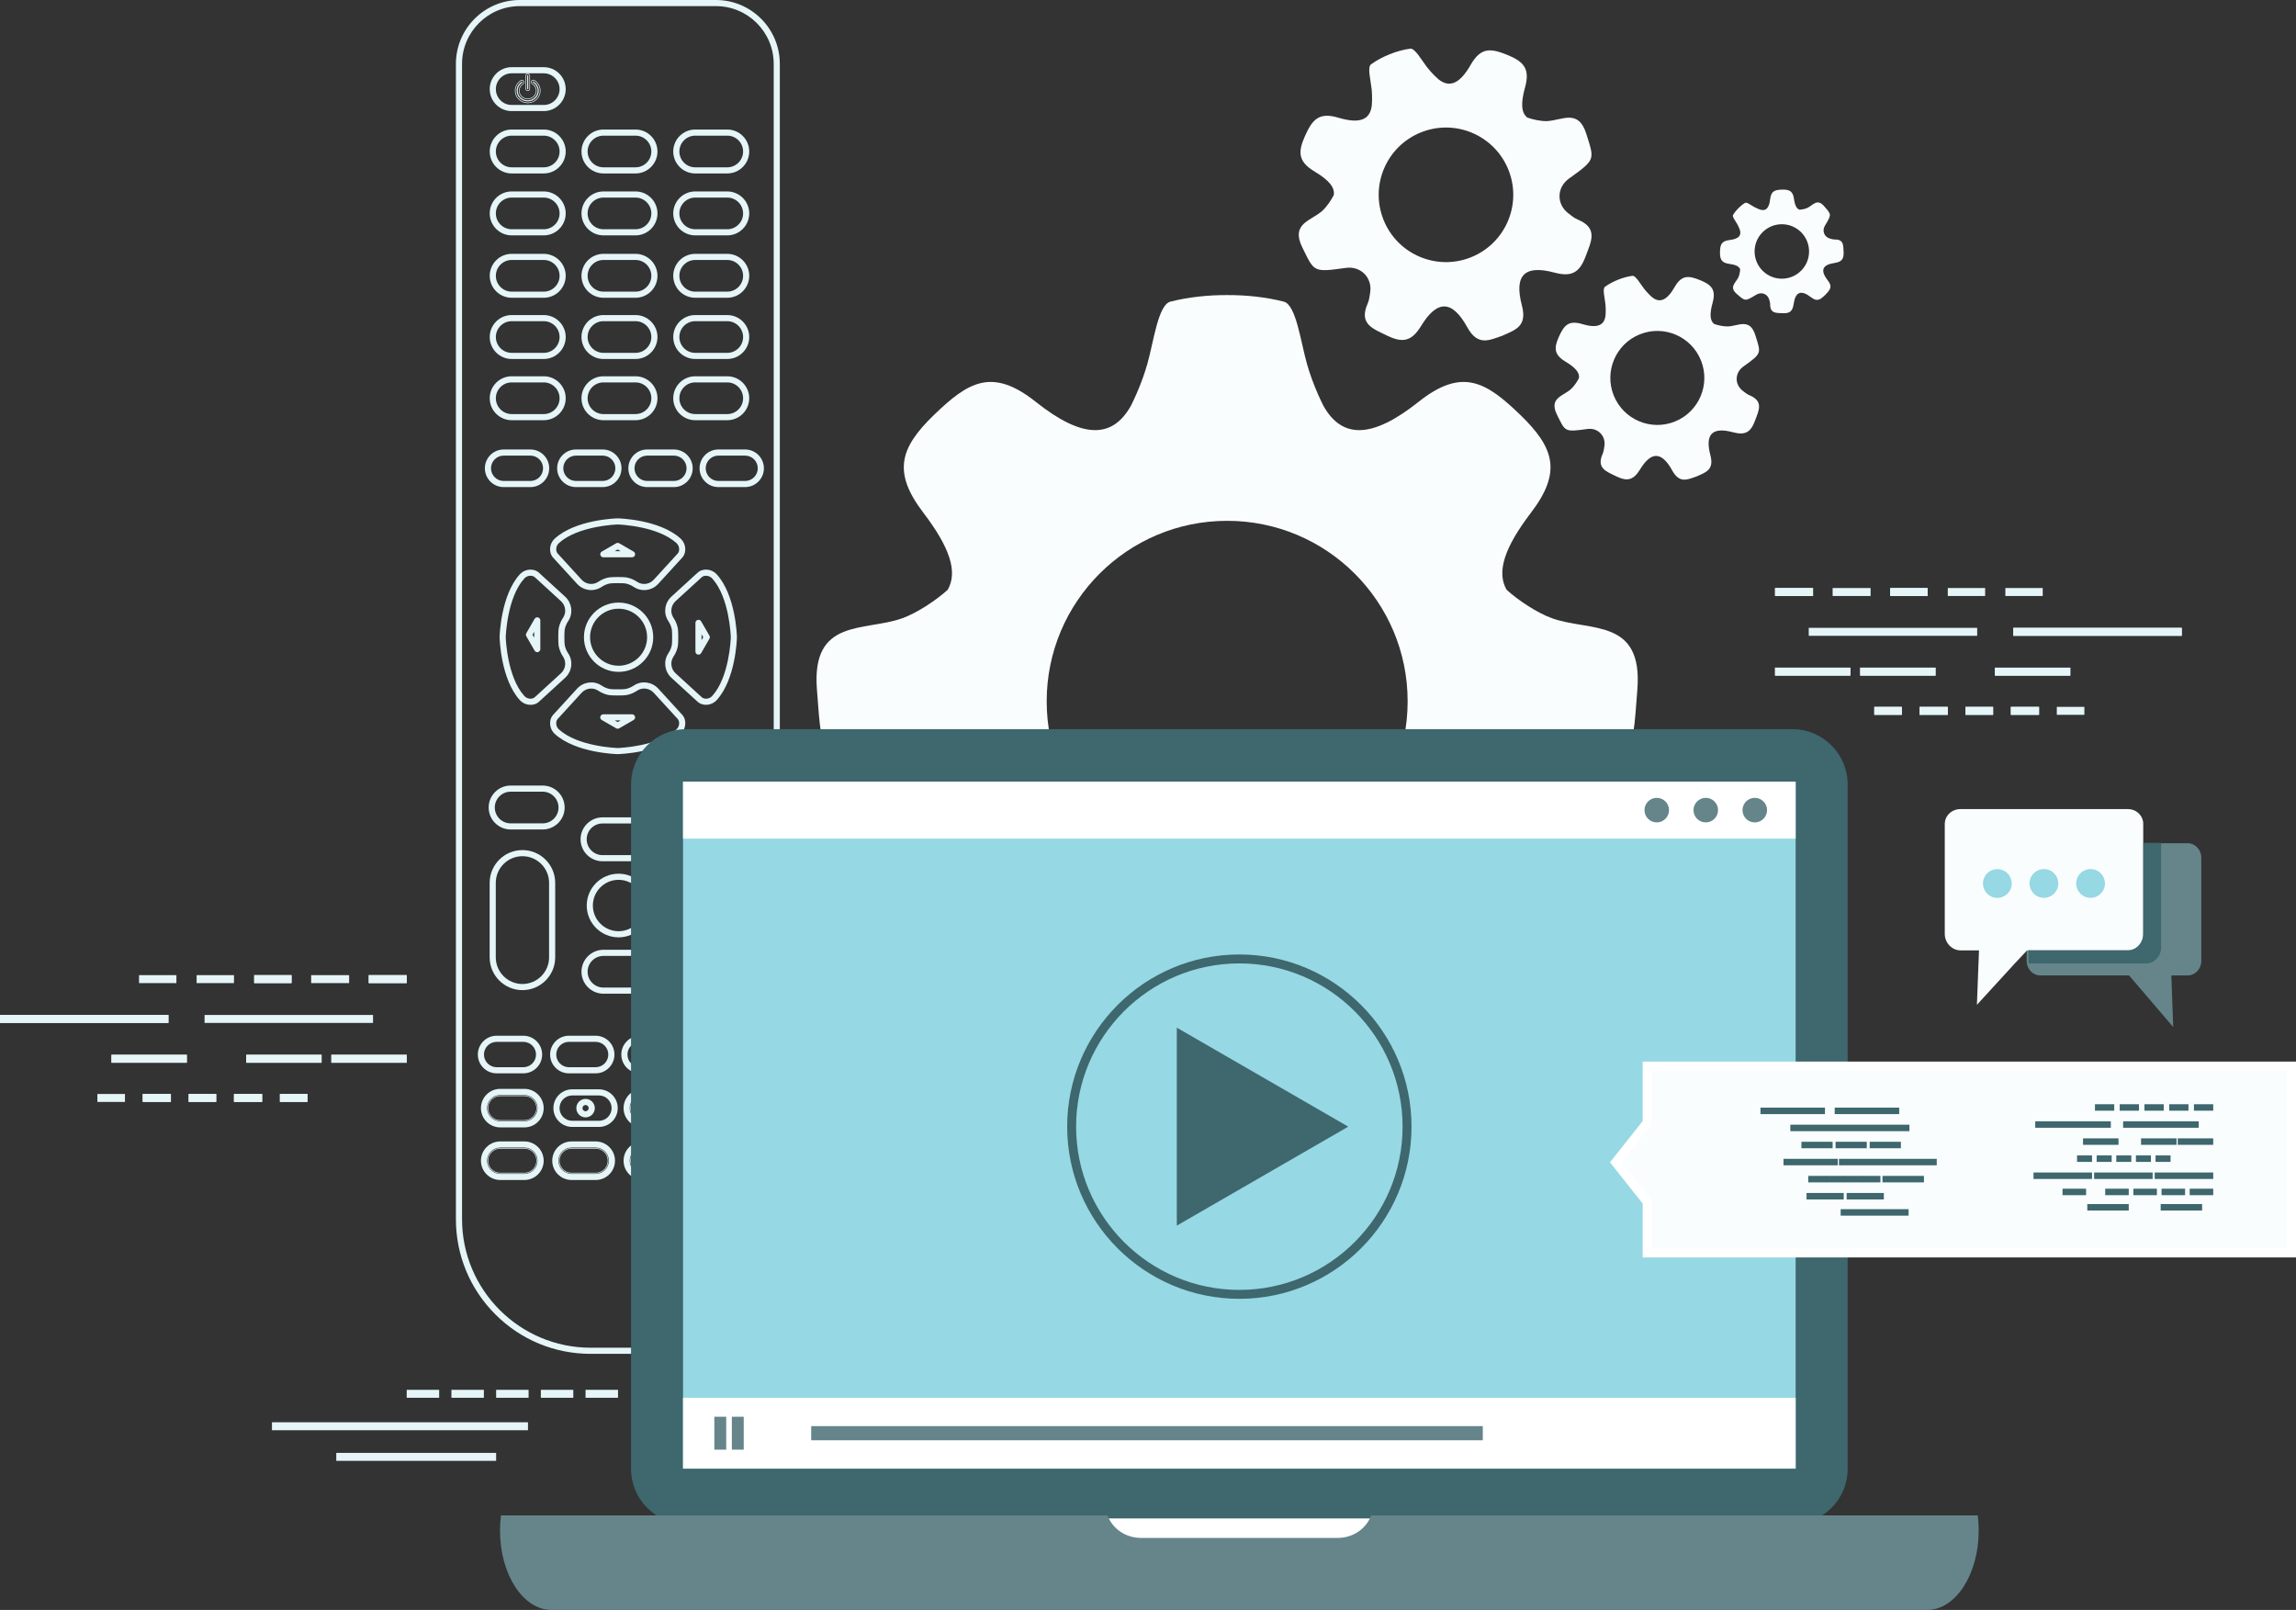 <?xml version="1.0" encoding="UTF-8"?> <svg xmlns="http://www.w3.org/2000/svg" id="Layer_2" data-name="Layer 2" viewBox="0 0 3748.51 2628.34"><rect x="0" y="0" width="3748.51" height="2628.34" fill="#333333" stroke="none"/><defs><style> .cls-1, .cls-2 { fill: #3e676e; } .cls-3, .cls-2 { fill-rule: evenodd; } .cls-3, .cls-4 { fill: #65858b; } .cls-5 { fill: #fff; } .cls-6 { fill: #fafdfe; } .cls-7 { fill: #e5f5f8; } .cls-8 { fill: #96d8e3; } </style></defs><g id="Layer_2-2" data-name="Layer 2"><path class="cls-6" d="M2534.04,1009.42c-24.76-8.79-56.89-30.53-74.29-46.52-16.91-29.22-3.35-69.36,39.83-125.98,50.44-66.14,38.18-105.86-17.71-159.77-55.18-53.22-94.38-77.97-165.85-21.15-74.41,59.16-124.5,61.86-155.49,6.26-3.25-6.52-6.36-13.13-9.29-19.83-.53-1.33-1.06-2.63-1.57-4l-.05.18c-6.11-14.41-11.45-29.23-15.81-44.47-10.26-35.87-17.71-96.58-37.85-101.69-29.53-7.49-61.05-10.83-92.64-10.71-30.64-.12-62.94,3.22-92.47,10.71-20.14,5.11-27.42,65.82-37.68,101.69-4.36,15.24-9.7,30.06-15.81,44.47l-.05-.18c-.51,1.37-1.05,2.67-1.57,4-2.93,6.7-6.03,13.31-9.29,19.83-30.99,55.6-81.07,52.89-155.49-6.26-71.47-56.82-110.68-32.07-165.85,21.15-55.89,53.91-68.15,93.63-17.71,159.77,43.19,56.62,56.75,96.76,39.83,125.98-17.4,15.99-49.53,37.73-74.29,46.52-61.96,21.99-148.51-.79-139.17,116.52,9.37,117.7,1.55,118.33,143.31,153.1,64.03,15.7,92.81,82.81,59.41,139.43-8.41,14.25-16.49,29.58-28.12,40.91-71,69.15-19.6,111.18,27.79,163.42,51.14,56.36,91.32,60.91,152.97,14.75,107.58-80.54,168.63-56.03,185.47,80.69,11.61,94.19,67.43,88.7,128.71,91.33,63.28-2.63,117.27,2.87,128.88-91.33,16.84-136.72,77.98-161.23,185.56-80.69,61.65,46.16,101.88,41.61,153.01-14.75,47.4-52.24,98.82-94.26,27.81-163.42-11.63-11.33-19.7-26.66-28.11-40.91-33.4-56.61-4.61-123.72,59.42-139.43,141.76-34.77,133.94-35.39,143.31-153.1,9.34-117.32-77.21-94.53-139.17-116.52ZM2003.5,1439.59c-162.73,0-294.65-131.92-294.65-294.65s131.92-294.65,294.65-294.65,294.65,131.92,294.65,294.65-131.92,294.65-294.65,294.65Z"></path><path class="cls-6" d="M2525.61,197.7c-9.78.39-23.92-2.69-32.15-5.81-9.9-7.77-10.76-23.54-3.66-49.12,8.3-29.88-1.44-41.93-28.25-52.84-26.47-10.78-43.46-13.92-60.33,15.65-17.56,30.78-34.52,38.65-52.95,23.7-2.03-1.81-4.02-3.66-5.96-5.58-.37-.39-.73-.76-1.1-1.17v.07c-4.1-4.14-8-8.53-11.62-13.2-8.52-11-19.5-30.97-27.18-29.95-11.26,1.5-22.63,4.7-33.55,9.12-10.62,4.2-21.34,9.83-30.52,16.51-6.26,4.56-.38,26.58,1.04,40.41.6,5.88.81,11.75.69,17.58l-.04-.06c.01.55,0,1.07,0,1.6-.08,2.73-.25,5.44-.47,8.15-3.03,23.53-20.74,29.53-54.68,19.36-32.6-9.77-42.75,4.23-54.47,30.28-11.88,26.4-10.62,41.84,15.99,57.75,22.79,13.62,33.04,25.63,31.23,38.09-3.81,7.94-11.92,19.92-19.27,26.39-18.4,16.19-51.51,20.29-32.03,59.6,19.54,39.44,16.92,40.74,70.8,33.14,24.33-3.43,43.59,15.81,39.87,40.03-.94,6.1-1.61,12.52-4.07,18.05-15,33.77,8.61,41.19,32.25,52.71,25.5,12.43,40.04,8.44,54.99-16.08,26.08-42.77,50.61-42.74,75.37,2.24,17.06,30.99,35.62,21.36,57.19,13.79,21.54-9.67,40.99-15.25,31.96-49.45-13.1-49.65,4.67-66.6,53.05-53.62,27.73,7.44,41.02.3,50.92-26.29,9.17-24.64,21.15-46.31-13-60.41-5.6-2.31-10.51-6.5-15.39-10.27-19.4-14.97-18.73-42.18,1.26-56.48,44.25-31.66,41.46-30.8,28.4-72.83-13.01-41.9-39.81-22.03-64.3-21.06ZM2401.55,420.05c-56.32,22.53-120.25-4.86-142.78-61.18-22.53-56.32,4.86-120.25,61.18-142.78,56.32-22.53,120.25,4.86,142.78,61.18,22.53,56.32-4.86,120.25-61.18,142.78Z"></path><path class="cls-6" d="M2821,532.93c-6.84.27-16.71-1.88-22.46-4.06-6.92-5.43-7.52-16.45-2.56-34.32,5.8-20.87-1.01-29.29-19.74-36.92-18.49-7.53-30.36-9.72-42.15,10.93-12.27,21.5-24.12,27-36.99,16.56-1.42-1.26-2.81-2.56-4.16-3.9-.26-.27-.51-.53-.77-.81v.05c-2.87-2.89-5.59-5.96-8.12-9.22-5.95-7.68-13.62-21.64-18.99-20.93-7.86,1.05-15.81,3.29-23.44,6.37-7.42,2.94-14.91,6.87-21.32,11.53-4.38,3.18-.26,18.57.73,28.23.42,4.11.56,8.21.48,12.28l-.03-.04c0,.38,0,.75,0,1.12-.06,1.9-.17,3.8-.33,5.69-2.11,16.44-14.49,20.63-38.2,13.53-22.78-6.82-29.86,2.95-38.06,21.16-8.3,18.44-7.42,29.23,11.17,40.34,15.92,9.51,23.08,17.91,21.82,26.61-2.66,5.55-8.33,13.91-13.46,18.43-12.86,11.31-35.99,14.18-22.38,41.64,13.65,27.55,11.82,28.46,49.46,23.16,17-2.4,30.45,11.05,27.85,27.97-.65,4.26-1.13,8.75-2.84,12.61-10.48,23.59,6.01,28.78,22.53,36.83,17.82,8.68,27.97,5.89,38.42-11.23,18.22-29.88,35.35-29.86,52.65,1.57,11.92,21.65,24.88,14.92,39.96,9.63,15.05-6.76,28.63-10.65,22.33-34.55-9.15-34.69,3.26-46.53,37.06-37.46,19.37,5.2,28.66.21,35.57-18.37,6.41-17.22,14.78-32.35-9.08-42.2-3.91-1.61-7.34-4.54-10.75-7.17-13.55-10.46-13.08-29.47.88-39.46,30.91-22.12,28.96-21.51,19.84-50.88-9.09-29.27-27.81-15.39-44.92-14.71ZM2734.32,688.26c-39.35,15.74-84.01-3.39-99.75-42.74-15.74-39.35,3.39-84.01,42.74-99.75,39.35-15.74,84.01,3.39,99.75,42.74,15.74,39.35-3.39,84.01-42.74,99.75Z"></path><path class="cls-6" d="M2951.03,339.35c-3.57,1.71-9.32,2.84-12.88,3-4.93-1.3-7.78-7.02-9.24-17.67-1.71-12.43-7.26-15.35-18.98-15.11-11.57.24-18.38,1.8-19.91,15.49-1.59,14.26-6.63,19.9-15.88,17.3-1.04-.35-2.08-.72-3.11-1.12-.2-.09-.39-.17-.6-.26v.02c-2.18-.88-4.33-1.88-6.43-3.04-4.93-2.72-12.22-8.38-14.91-6.77-3.94,2.36-7.65,5.38-11,8.77-3.27,3.27-6.35,7.08-8.69,11.03-1.6,2.7,4.12,9.94,6.87,14.85,1.17,2.09,2.18,4.24,3.08,6.42h-.02c.09.19.17.38.26.58.41,1.03.78,2.06,1.13,3.1,2.65,9.23-2.97,14.3-17.22,15.97-13.68,1.6-15.21,8.43-15.39,19.99-.18,11.72,2.77,17.25,15.21,18.9,10.65,1.4,16.39,4.22,17.72,9.14-.14,3.56-1.23,9.31-2.93,12.9-4.24,8.97-15.89,15.8-2.34,27.29,13.59,11.52,12.82,12.43,31.63.96,8.49-5.18,18.74-1.12,21.24,8.48.63,2.42,1.41,4.91,1.38,7.36-.16,14.96,9.81,13.93,20.44,14.42,11.47.53,16.23-3.29,17.86-14.8,2.83-20.08,11.95-24,28.37-11.26,11.31,8.78,16.66,2.22,23.47-4.05,6.45-7.05,12.79-12.24,3.94-23.51-12.84-16.35-8.95-25.5,11.11-28.44,11.5-1.68,15.29-6.47,14.7-17.94-.55-10.63.43-20.6-14.52-20.37-2.45.04-4.95-.73-7.37-1.35-9.61-2.45-13.73-12.67-8.59-21.19,11.36-18.87,10.47-18.1-1.13-31.62-11.56-13.48-18.33-1.8-27.28,2.49ZM2940.6,441.89c-17.32,17.41-45.47,17.49-62.88.17-17.41-17.32-17.49-45.47-.17-62.88,17.32-17.41,45.47-17.49,62.88-.17,17.41,17.32,17.49,45.47.17,62.88Z"></path><path class="cls-7" d="M1053.24,2210.27h-88.99c-58.74,0-113.97-22.88-155.51-64.41-41.54-41.54-64.41-96.76-64.41-155.51V104.25c0-57.49,46.77-104.25,104.25-104.25h320.32c57.49,0,104.25,46.77,104.25,104.25v1886.09c0,58.74-22.88,113.97-64.41,155.51-41.54,41.54-96.76,64.41-155.51,64.41ZM848.59,10c-51.97,0-94.25,42.28-94.25,94.25v1886.09c0,115.75,94.17,209.92,209.92,209.92h88.99c115.75,0,209.92-94.17,209.92-209.92V104.25c0-51.97-42.28-94.25-94.25-94.25h-320.32Z"></path><path class="cls-7" d="M887.74,283.17h-52.35c-19.77,0-35.85-16.08-35.85-35.85s16.08-35.85,35.85-35.85h52.35c19.77,0,35.85,16.08,35.85,35.85s-16.08,35.85-35.85,35.85ZM835.39,221.47c-14.25,0-25.85,11.6-25.85,25.85s11.6,25.85,25.85,25.85h52.35c14.25,0,25.85-11.6,25.85-25.85s-11.6-25.85-25.85-25.85h-52.35Z"></path><path class="cls-7" d="M1037.55,283.17h-52.35c-19.77,0-35.85-16.08-35.85-35.85s16.08-35.85,35.85-35.85h52.35c19.77,0,35.85,16.08,35.85,35.85s-16.08,35.85-35.85,35.85ZM985.2,221.47c-14.25,0-25.85,11.6-25.85,25.85s11.6,25.85,25.85,25.85h52.35c14.25,0,25.85-11.6,25.85-25.85s-11.6-25.85-25.85-25.85h-52.35Z"></path><path class="cls-7" d="M1187.36,283.17h-52.35c-19.77,0-35.85-16.08-35.85-35.85s16.08-35.85,35.85-35.85h52.35c19.77,0,35.85,16.08,35.85,35.85s-16.08,35.85-35.85,35.85ZM1135.01,221.47c-14.25,0-25.85,11.6-25.85,25.85s11.6,25.85,25.85,25.85h52.35c14.25,0,25.85-11.6,25.85-25.85s-11.6-25.85-25.85-25.85h-52.35Z"></path><path class="cls-7" d="M887.74,181.37h-52.35c-19.77,0-35.85-16.08-35.85-35.85s16.08-35.85,35.85-35.85h52.35c19.77,0,35.85,16.08,35.85,35.85s-16.08,35.85-35.85,35.85ZM835.39,119.68c-14.25,0-25.85,11.6-25.85,25.85s11.6,25.85,25.85,25.85h52.35c14.25,0,25.85-11.6,25.85-25.85s-11.6-25.85-25.85-25.85h-52.35Z"></path><path class="cls-7" d="M887.74,384.26h-52.35c-19.77,0-35.85-16.08-35.85-35.85s16.08-35.85,35.85-35.85h52.35c19.77,0,35.85,16.08,35.85,35.85s-16.08,35.85-35.85,35.85ZM835.39,322.57c-14.25,0-25.85,11.6-25.85,25.85s11.6,25.85,25.85,25.85h52.35c14.25,0,25.85-11.6,25.85-25.85s-11.6-25.85-25.85-25.85h-52.35Z"></path><path class="cls-7" d="M1037.55,384.26h-52.35c-19.77,0-35.85-16.08-35.85-35.85s16.08-35.85,35.85-35.85h52.35c19.77,0,35.85,16.08,35.85,35.85s-16.08,35.85-35.85,35.85ZM985.2,322.57c-14.25,0-25.85,11.6-25.85,25.85s11.6,25.85,25.85,25.85h52.35c14.25,0,25.85-11.6,25.85-25.85s-11.6-25.85-25.85-25.85h-52.35Z"></path><path class="cls-7" d="M1187.36,384.26h-52.35c-19.77,0-35.85-16.08-35.85-35.85s16.08-35.85,35.85-35.85h52.35c19.77,0,35.85,16.08,35.85,35.85s-16.08,35.85-35.85,35.85ZM1135.01,322.57c-14.25,0-25.85,11.6-25.85,25.85s11.6,25.85,25.85,25.85h52.35c14.25,0,25.85-11.6,25.85-25.85s-11.6-25.85-25.85-25.85h-52.35Z"></path><path class="cls-7" d="M887.74,486.13h-52.35c-19.77,0-35.85-16.08-35.85-35.85s16.08-35.85,35.85-35.85h52.35c19.77,0,35.85,16.08,35.85,35.85s-16.08,35.85-35.85,35.85ZM835.39,424.43c-14.25,0-25.85,11.6-25.85,25.85s11.6,25.85,25.85,25.85h52.35c14.25,0,25.85-11.6,25.85-25.85s-11.6-25.85-25.85-25.85h-52.35Z"></path><path class="cls-7" d="M1037.55,486.13h-52.35c-19.77,0-35.85-16.08-35.85-35.85s16.08-35.85,35.85-35.85h52.35c19.77,0,35.85,16.08,35.85,35.85s-16.08,35.85-35.85,35.85ZM985.2,424.43c-14.25,0-25.85,11.6-25.85,25.85s11.6,25.85,25.85,25.85h52.35c14.25,0,25.85-11.6,25.85-25.85s-11.6-25.85-25.85-25.85h-52.35Z"></path><path class="cls-7" d="M1187.36,486.13h-52.35c-19.77,0-35.85-16.08-35.85-35.85s16.08-35.85,35.85-35.85h52.35c19.77,0,35.85,16.08,35.85,35.85s-16.08,35.85-35.85,35.85ZM1135.01,424.43c-14.25,0-25.85,11.6-25.85,25.85s11.6,25.85,25.85,25.85h52.35c14.25,0,25.85-11.6,25.85-25.85s-11.6-25.85-25.85-25.85h-52.35Z"></path><path class="cls-7" d="M887.74,586.07h-52.35c-19.77,0-35.85-16.08-35.85-35.85s16.08-35.85,35.85-35.85h52.35c19.77,0,35.85,16.08,35.85,35.85s-16.08,35.85-35.85,35.85ZM835.39,524.37c-14.25,0-25.85,11.6-25.85,25.85s11.6,25.85,25.85,25.85h52.35c14.25,0,25.85-11.6,25.85-25.85s-11.6-25.85-25.85-25.85h-52.35Z"></path><path class="cls-7" d="M1037.55,586.07h-52.35c-19.77,0-35.85-16.08-35.85-35.85s16.08-35.85,35.85-35.85h52.35c19.77,0,35.85,16.08,35.85,35.85s-16.08,35.85-35.85,35.85ZM985.2,524.37c-14.25,0-25.85,11.6-25.85,25.85s11.6,25.85,25.85,25.85h52.35c14.25,0,25.85-11.6,25.85-25.85s-11.6-25.85-25.85-25.85h-52.35Z"></path><path class="cls-7" d="M1187.36,586.07h-52.35c-19.77,0-35.85-16.08-35.85-35.85s16.08-35.85,35.85-35.85h52.35c19.77,0,35.85,16.08,35.85,35.85s-16.08,35.85-35.85,35.85ZM1135.01,524.37c-14.25,0-25.85,11.6-25.85,25.85s11.6,25.85,25.85,25.85h52.35c14.25,0,25.85-11.6,25.85-25.85s-11.6-25.85-25.85-25.85h-52.35Z"></path><path class="cls-7" d="M887.74,686.01h-52.35c-19.77,0-35.85-16.08-35.85-35.85s16.08-35.85,35.85-35.85h52.35c19.77,0,35.85,16.08,35.85,35.85s-16.08,35.85-35.85,35.85ZM835.39,624.31c-14.25,0-25.85,11.6-25.85,25.85s11.6,25.85,25.85,25.85h52.35c14.25,0,25.85-11.6,25.85-25.85s-11.6-25.85-25.85-25.85h-52.35Z"></path><path class="cls-7" d="M886.01,1354.18h-52.35c-19.77,0-35.85-16.08-35.85-35.85s16.08-35.85,35.85-35.85h52.35c19.77,0,35.85,16.08,35.85,35.85s-16.08,35.85-35.85,35.85ZM833.66,1292.49c-14.25,0-25.85,11.6-25.85,25.85s11.6,25.85,25.85,25.85h52.35c14.25,0,25.85-11.6,25.85-25.85s-11.6-25.85-25.85-25.85h-52.35Z"></path><path class="cls-7" d="M1183.53,1354.18h-52.35c-19.77,0-35.85-16.08-35.85-35.85s16.08-35.85,35.85-35.85h52.35c19.77,0,35.85,16.08,35.85,35.85s-16.08,35.85-35.85,35.85ZM1131.18,1292.49c-14.25,0-25.85,11.6-25.85,25.85s11.6,25.85,25.85,25.85h52.35c14.25,0,25.85-11.6,25.85-25.85s-11.6-25.85-25.85-25.85h-52.35Z"></path><path class="cls-7" d="M1036.05,1406.08h-52.35c-19.77,0-35.85-16.08-35.85-35.85s16.08-35.85,35.85-35.85h52.35c19.77,0,35.85,16.08,35.85,35.85s-16.08,35.85-35.85,35.85ZM983.7,1344.38c-14.25,0-25.85,11.6-25.85,25.85s11.6,25.85,25.85,25.85h52.35c14.25,0,25.85-11.6,25.85-25.85s-11.6-25.85-25.85-25.85h-52.35Z"></path><path class="cls-7" d="M1037.55,1622.29h-52.35c-19.77,0-35.85-16.08-35.85-35.85s16.08-35.85,35.85-35.85h52.35c19.77,0,35.85,16.08,35.85,35.85s-16.08,35.85-35.85,35.85ZM985.2,1560.59c-14.25,0-25.85,11.59-25.85,25.85s11.6,25.85,25.85,25.85h52.35c14.25,0,25.85-11.59,25.85-25.85s-11.6-25.85-25.85-25.85h-52.35Z"></path><path class="cls-7" d="M865.94,795.22h-43.62c-16.93,0-30.7-13.77-30.7-30.7s13.77-30.7,30.7-30.7h43.62c16.93,0,30.7,13.77,30.7,30.7s-13.77,30.7-30.7,30.7ZM822.32,743.82c-11.42,0-20.7,9.29-20.7,20.7s9.29,20.7,20.7,20.7h43.62c11.42,0,20.7-9.29,20.7-20.7s-9.29-20.7-20.7-20.7h-43.62Z"></path><path class="cls-7" d="M983.94,795.22h-43.62c-16.93,0-30.7-13.77-30.7-30.7s13.77-30.7,30.7-30.7h43.62c16.93,0,30.7,13.77,30.7,30.7s-13.77,30.7-30.7,30.7ZM940.33,743.82c-11.42,0-20.7,9.29-20.7,20.7s9.29,20.7,20.7,20.7h43.62c11.42,0,20.7-9.29,20.7-20.7s-9.29-20.7-20.7-20.7h-43.62Z"></path><path class="cls-7" d="M1100.2,795.22h-43.62c-16.93,0-30.7-13.77-30.7-30.7s13.77-30.7,30.7-30.7h43.62c16.93,0,30.7,13.77,30.7,30.7s-13.77,30.7-30.7,30.7ZM1056.58,743.82c-11.42,0-20.7,9.29-20.7,20.7s9.29,20.7,20.7,20.7h43.62c11.42,0,20.7-9.29,20.7-20.7s-9.29-20.7-20.7-20.7h-43.62Z"></path><path class="cls-7" d="M1216.46,795.22h-43.62c-16.93,0-30.7-13.77-30.7-30.7s13.77-30.7,30.7-30.7h43.62c16.93,0,30.7,13.77,30.7,30.7s-13.77,30.7-30.7,30.7ZM1172.84,743.82c-11.42,0-20.7,9.29-20.7,20.7s9.29,20.7,20.7,20.7h43.62c11.42,0,20.7-9.29,20.7-20.7s-9.29-20.7-20.7-20.7h-43.62Z"></path><path class="cls-7" d="M854.44,1752.32h-43.62c-16.93,0-30.7-13.77-30.7-30.7s13.77-30.7,30.7-30.7h43.62c16.93,0,30.7,13.77,30.7,30.7s-13.77,30.7-30.7,30.7ZM810.83,1700.91c-11.42,0-20.7,9.29-20.7,20.7s9.29,20.7,20.7,20.7h43.62c11.41,0,20.7-9.29,20.7-20.7s-9.29-20.7-20.7-20.7h-43.62Z"></path><path class="cls-7" d="M972.45,1752.32h-43.62c-16.93,0-30.7-13.77-30.7-30.7s13.77-30.7,30.7-30.7h43.62c16.93,0,30.7,13.77,30.7,30.7s-13.77,30.7-30.7,30.7ZM928.83,1700.91c-11.42,0-20.7,9.29-20.7,20.7s9.29,20.7,20.7,20.7h43.62c11.42,0,20.7-9.29,20.7-20.7s-9.29-20.7-20.7-20.7h-43.62Z"></path><path class="cls-7" d="M977.82,1839.81h-43.62c-16.93,0-30.7-13.77-30.7-30.7s13.77-30.7,30.7-30.7h43.62c16.93,0,30.7,13.77,30.7,30.7s-13.77,30.7-30.7,30.7ZM934.21,1788.41c-11.42,0-20.7,9.29-20.7,20.7s9.29,20.7,20.7,20.7h43.62c11.42,0,20.7-9.29,20.7-20.7s-9.29-20.7-20.7-20.7h-43.62Z"></path><path class="cls-7" d="M1088.71,1752.32h-43.62c-16.93,0-30.7-13.77-30.7-30.7s13.77-30.7,30.7-30.7h43.62c16.93,0,30.7,13.77,30.7,30.7s-13.77,30.7-30.7,30.7ZM1045.09,1700.91c-11.42,0-20.7,9.29-20.7,20.7s9.29,20.7,20.7,20.7h43.62c11.42,0,20.7-9.29,20.7-20.7s-9.29-20.7-20.7-20.7h-43.62Z"></path><path class="cls-7" d="M1204.96,1752.32h-43.62c-16.93,0-30.7-13.77-30.7-30.7s13.77-30.7,30.7-30.7h43.62c16.93,0,30.7,13.77,30.7,30.7s-13.77,30.7-30.7,30.7ZM1161.35,1700.91c-11.42,0-20.7,9.29-20.7,20.7s9.29,20.7,20.7,20.7h43.62c11.42,0,20.7-9.29,20.7-20.7s-9.29-20.7-20.7-20.7h-43.62Z"></path><path class="cls-7" d="M856.17,1840.57h-39.52c-17.35,0-31.46-14.11-31.46-31.46s14.11-31.46,31.46-31.46h39.52c17.35,0,31.46,14.11,31.46,31.46s-14.11,31.46-31.46,31.46ZM816.65,1787.65c-11.83,0-21.46,9.63-21.46,21.46s9.63,21.46,21.46,21.46h39.52c11.83,0,21.46-9.63,21.46-21.46s-9.63-21.46-21.46-21.46h-39.52Z"></path><path class="cls-7" d="M856.17,1829.73h-39.52c-11.37,0-20.62-9.25-20.62-20.62s9.25-20.62,20.62-20.62h39.52c11.37,0,20.62,9.25,20.62,20.62s-9.25,20.62-20.62,20.62ZM816.65,1789.49c-10.82,0-19.62,8.8-19.62,19.62s8.8,19.62,19.62,19.62h39.52c10.82,0,19.62-8.8,19.62-19.62s-8.8-19.62-19.62-19.62h-39.52Z"></path><path class="cls-7" d="M972.6,1926.42h-39.52c-17.35,0-31.46-14.11-31.46-31.46s14.11-31.46,31.46-31.46h39.52c17.35,0,31.46,14.11,31.46,31.46s-14.11,31.46-31.46,31.46ZM933.08,1873.5c-11.83,0-21.46,9.63-21.46,21.46s9.63,21.46,21.46,21.46h39.52c11.83,0,21.46-9.63,21.46-21.46s-9.63-21.46-21.46-21.46h-39.52Z"></path><path class="cls-7" d="M972.6,1915.58h-39.52c-11.37,0-20.62-9.25-20.62-20.62s9.25-20.62,20.62-20.62h39.52c11.37,0,20.62,9.25,20.62,20.62s-9.25,20.62-20.62,20.62ZM933.08,1875.34c-10.82,0-19.62,8.8-19.62,19.62s8.8,19.62,19.62,19.62h39.52c10.82,0,19.62-8.8,19.62-19.62s-8.8-19.62-19.62-19.62h-39.52Z"></path><path class="cls-7" d="M1089.03,1840.57h-39.52c-17.35,0-31.46-14.11-31.46-31.46s14.11-31.46,31.46-31.46h39.52c17.35,0,31.46,14.11,31.46,31.46s-14.11,31.46-31.46,31.46ZM1049.51,1787.65c-11.83,0-21.46,9.63-21.46,21.46s9.63,21.46,21.46,21.46h39.52c11.83,0,21.46-9.63,21.46-21.46s-9.63-21.46-21.46-21.46h-39.52Z"></path><path class="cls-7" d="M1089.03,1829.73h-39.52c-11.37,0-20.62-9.25-20.62-20.62s9.25-20.62,20.62-20.62h39.52c11.37,0,20.62,9.25,20.62,20.62s-9.25,20.62-20.62,20.62ZM1049.51,1789.49c-10.82,0-19.62,8.8-19.62,19.62s8.8,19.62,19.62,19.62h39.52c10.82,0,19.62-8.8,19.62-19.62s-8.8-19.62-19.62-19.62h-39.52Z"></path><path class="cls-7" d="M1205.46,1840.57h-39.52c-17.35,0-31.46-14.11-31.46-31.46s14.11-31.46,31.46-31.46h39.52c17.35,0,31.46,14.11,31.46,31.46s-14.11,31.46-31.46,31.46ZM1165.94,1787.65c-11.83,0-21.46,9.63-21.46,21.46s9.63,21.46,21.46,21.46h39.52c11.83,0,21.46-9.63,21.46-21.46s-9.63-21.46-21.46-21.46h-39.52Z"></path><path class="cls-7" d="M1205.46,1829.73h-39.52c-11.37,0-20.62-9.25-20.62-20.62s9.25-20.62,20.62-20.62h39.52c11.37,0,20.62,9.25,20.62,20.62s-9.25,20.62-20.62,20.62ZM1165.94,1789.49c-10.82,0-19.62,8.8-19.62,19.62s8.8,19.62,19.62,19.62h39.52c10.82,0,19.62-8.8,19.62-19.62s-8.8-19.62-19.62-19.62h-39.52Z"></path><path class="cls-7" d="M856.17,1926.42h-39.52c-17.35,0-31.46-14.11-31.46-31.46s14.11-31.46,31.46-31.46h39.52c17.35,0,31.46,14.11,31.46,31.46s-14.11,31.46-31.46,31.46ZM816.65,1873.5c-11.83,0-21.46,9.63-21.46,21.46s9.63,21.46,21.46,21.46h39.52c11.83,0,21.46-9.63,21.46-21.46s-9.63-21.46-21.46-21.46h-39.52Z"></path><path class="cls-7" d="M856.17,1915.58h-39.52c-11.37,0-20.62-9.25-20.62-20.62s9.25-20.62,20.62-20.62h39.52c11.37,0,20.62,9.25,20.62,20.62s-9.25,20.62-20.62,20.62ZM816.65,1875.34c-10.82,0-19.62,8.8-19.62,19.62s8.8,19.62,19.62,19.62h39.52c10.82,0,19.62-8.8,19.62-19.62s-8.8-19.62-19.62-19.62h-39.52Z"></path><path class="cls-7" d="M1089.03,1926.42h-39.52c-17.35,0-31.46-14.11-31.46-31.46s14.11-31.46,31.46-31.46h39.52c17.35,0,31.46,14.11,31.46,31.46s-14.11,31.46-31.46,31.46ZM1049.51,1873.5c-11.83,0-21.46,9.63-21.46,21.46s9.63,21.46,21.46,21.46h39.52c11.83,0,21.46-9.63,21.46-21.46s-9.63-21.46-21.46-21.46h-39.52Z"></path><path class="cls-7" d="M1089.03,1915.58h-39.52c-11.37,0-20.62-9.25-20.62-20.62s9.25-20.62,20.62-20.62h39.52c11.37,0,20.62,9.25,20.62,20.62s-9.25,20.62-20.62,20.62ZM1049.51,1875.34c-10.82,0-19.62,8.8-19.62,19.62s8.8,19.62,19.62,19.62h39.52c10.82,0,19.62-8.8,19.62-19.62s-8.8-19.62-19.62-19.62h-39.52Z"></path><path class="cls-7" d="M1205.46,1926.42h-39.52c-17.35,0-31.46-14.11-31.46-31.46s14.11-31.46,31.46-31.46h39.52c17.35,0,31.46,14.11,31.46,31.46s-14.11,31.46-31.46,31.46ZM1165.94,1873.5c-11.83,0-21.46,9.63-21.46,21.46s9.63,21.46,21.46,21.46h39.52c11.83,0,21.46-9.63,21.46-21.46s-9.63-21.46-21.46-21.46h-39.52Z"></path><path class="cls-7" d="M1205.46,1915.58h-39.52c-11.37,0-20.62-9.25-20.62-20.62s9.25-20.62,20.62-20.62h39.52c11.37,0,20.62,9.25,20.62,20.62s-9.25,20.62-20.62,20.62ZM1165.94,1875.34c-10.82,0-19.62,8.8-19.62,19.62s8.8,19.62,19.62,19.62h39.52c10.82,0,19.62-8.8,19.62-19.62s-8.8-19.62-19.62-19.62h-39.52Z"></path><path class="cls-7" d="M852.93,1616.47c-29.51,0-53.51-24-53.51-53.51v-121.63c0-29.51,24-53.51,53.51-53.51s53.51,24,53.51,53.51v121.63c0,29.51-24,53.51-53.51,53.51ZM852.93,1397.81c-23.99,0-43.51,19.52-43.51,43.51v121.63c0,23.99,19.52,43.51,43.51,43.51s43.51-19.52,43.51-43.51v-121.63c0-23.99-19.52-43.51-43.51-43.51Z"></path><path class="cls-7" d="M1165.86,1616.47c-29.51,0-53.51-24-53.51-53.51v-121.63c0-29.51,24-53.51,53.51-53.51s53.51,24,53.51,53.51v121.63c0,29.51-24,53.51-53.51,53.51ZM1165.86,1397.81c-23.99,0-43.51,19.52-43.51,43.51v121.63c0,23.99,19.52,43.51,43.51,43.51s43.51-19.52,43.51-43.51v-121.63c0-23.99-19.52-43.51-43.51-43.51Z"></path><path class="cls-7" d="M1037.55,686.01h-52.35c-19.77,0-35.85-16.08-35.85-35.85s16.08-35.85,35.85-35.85h52.35c19.77,0,35.85,16.08,35.85,35.85s-16.08,35.85-35.85,35.85ZM985.2,624.31c-14.25,0-25.85,11.6-25.85,25.85s11.6,25.85,25.85,25.85h52.35c14.25,0,25.85-11.6,25.85-25.85s-11.6-25.85-25.85-25.85h-52.35Z"></path><path class="cls-7" d="M1187.36,686.01h-52.35c-19.77,0-35.85-16.08-35.85-35.85s16.08-35.85,35.85-35.85h52.35c19.77,0,35.85,16.08,35.85,35.85s-16.08,35.85-35.85,35.85ZM1135.01,624.31c-14.25,0-25.85,11.6-25.85,25.85s11.6,25.85,25.85,25.85h52.35c14.25,0,25.85-11.6,25.85-25.85s-11.6-25.85-25.85-25.85h-52.35Z"></path><path class="cls-7" d="M1051.67,963.37c-5.53,0-11.09-1.49-16.03-4.56-.33-.21-.66-.42-1-.64-4.44-2.95-9.1-4.86-13.88-5.68-3.57-.61-21.06-.61-24.63,0-4.77.82-9.44,2.73-13.88,5.67-.33.22-.66.43-.99.64-12.55,7.79-28.99,5.41-39.11-5.65l-38.99-42.63c-2.04-2.23-3.52-4.92-4.27-7.77l-.09-.36c-2.13-8.46.62-17.39,7.16-23.32,34.11-30.87,99.59-32.74,102.37-32.81.08,0,.16,0,.23,0,2.77.06,68.26,1.94,102.36,32.81h0c6.54,5.92,9.29,14.85,7.16,23.31l-.1.37c-.75,2.85-2.23,5.53-4.27,7.77l-38.99,42.63c-6.13,6.7-14.58,10.21-23.07,10.21ZM1008.45,942.04c5.86,0,11.72.2,14.01.59,6.16,1.06,12.12,3.48,17.72,7.2.25.16.49.32.74.48,8.45,5.25,19.58,3.61,26.45-3.91l38.99-42.63c.95-1.04,1.64-2.28,1.98-3.57l.07-.27c1.22-4.85-.38-10.01-4.18-13.45h0c-30.69-27.77-92.64-30.12-95.77-30.22-3.13.1-65.08,2.45-95.77,30.22-3.8,3.44-5.4,8.59-4.17,13.45l.07.26c.34,1.29,1.02,2.53,1.98,3.57l38.99,42.63c6.87,7.52,18,9.16,26.45,3.91.24-.15.49-.31.74-.47,5.6-3.72,11.57-6.15,17.72-7.2,2.29-.39,8.15-.59,14.01-.59Z"></path><path class="cls-7" d="M1008.45,1231.18s-.08,0-.12,0c-2.77-.06-68.26-1.94-102.37-32.81h0c-6.54-5.92-9.29-14.85-7.16-23.31l.1-.37c.75-2.85,2.23-5.53,4.27-7.77l38.99-42.63c10.12-11.06,26.57-13.44,39.11-5.65.33.21.67.42,1,.64,4.43,2.95,9.1,4.86,13.88,5.67,3.57.61,21.06.61,24.63,0,4.78-.82,9.44-2.73,13.88-5.68.34-.22.67-.44,1-.64,12.53-7.79,28.98-5.41,39.1,5.65l38.99,42.63c2.04,2.23,3.52,4.92,4.27,7.77l.09.36c2.13,8.46-.62,17.39-7.16,23.31-34.11,30.87-99.59,32.74-102.37,32.81-.04,0-.08,0-.12,0ZM912.68,1190.96c30.73,27.81,92.65,30.12,95.77,30.22,3.11-.1,65.08-2.44,95.77-30.22,3.8-3.44,5.4-8.59,4.17-13.45l-.07-.26c-.34-1.29-1.02-2.53-1.98-3.57l-38.99-42.63c-6.87-7.51-18-9.16-26.45-3.91-.25.15-.5.31-.74.48-5.6,3.72-11.56,6.14-17.72,7.2-4.58.79-23.43.79-28.01,0-6.16-1.06-12.12-3.48-17.72-7.2-.25-.16-.49-.32-.74-.47-8.45-5.25-19.58-3.61-26.45,3.91l-38.99,42.63c-.95,1.04-1.64,2.28-1.98,3.57l-.07.26c-1.22,4.86.38,10.01,4.18,13.45h0Z"></path><path class="cls-7" d="M866.09,1150.66c-6.59,0-13-2.79-17.6-7.87-30.87-34.1-32.74-99.59-32.81-102.37,0-.08,0-.16,0-.23.06-2.77,1.94-68.26,32.81-102.36h0c5.92-6.54,14.85-9.29,23.31-7.16l.37.1c2.85.75,5.53,2.23,7.77,4.27l42.63,38.99c11.06,10.12,13.44,26.57,5.65,39.1-.2.33-.42.66-.64,1-2.95,4.43-4.86,9.1-5.68,13.88-.61,3.57-.61,21.06,0,24.63.82,4.78,2.73,9.45,5.68,13.88.22.34.44.67.64,1,7.79,12.54,5.41,28.99-5.65,39.1l-42.63,38.99c-2.23,2.04-4.92,3.52-7.77,4.27l-.36.09c-1.89.48-3.81.71-5.71.71ZM825.68,1040.31c.1,3.13,2.45,65.08,30.22,95.77,3.44,3.8,8.59,5.4,13.45,4.17l.26-.07c1.29-.34,2.53-1.02,3.57-1.98l42.63-38.99c7.51-6.87,9.16-18,3.91-26.45-.15-.25-.31-.49-.48-.74-3.72-5.6-6.14-11.56-7.2-17.72-.79-4.58-.79-23.43,0-28.01,1.06-6.16,3.48-12.12,7.2-17.72.16-.24.32-.49.47-.73,5.25-8.46,3.61-19.58-3.9-26.45l-42.63-38.99c-1.04-.95-2.28-1.64-3.57-1.98l-.26-.07c-4.86-1.22-10.01.38-13.45,4.18h0c-27.77,30.69-30.12,92.64-30.22,95.77Z"></path><path class="cls-7" d="M1152.71,1150.66c-1.9,0-3.81-.23-5.71-.71l-.37-.1c-2.85-.75-5.53-2.23-7.77-4.27l-42.63-38.99c-11.06-10.12-13.44-26.56-5.65-39.11.2-.33.42-.66.64-.99,2.95-4.44,4.86-9.11,5.68-13.88.61-3.57.61-21.06,0-24.63-.82-4.78-2.73-9.44-5.68-13.88-.23-.34-.44-.67-.64-1-7.79-12.54-5.41-28.98,5.65-39.1l42.63-38.99c2.23-2.04,4.92-3.52,7.77-4.27l.36-.09c8.46-2.13,17.39.62,23.32,7.16,30.87,34.1,32.74,99.59,32.81,102.37,0,.08,0,.16,0,.23-.06,2.77-1.94,68.26-32.81,102.37h0c-4.6,5.08-11.01,7.87-17.6,7.87ZM1152.7,939.96c-1.09,0-2.18.13-3.26.4l-.26.07c-1.29.34-2.53,1.02-3.57,1.98l-42.63,38.99c-7.51,6.87-9.16,18-3.91,26.45.16.25.32.5.48.75,3.72,5.59,6.14,11.56,7.2,17.71.79,4.58.79,23.43,0,28.01-1.06,6.16-3.48,12.12-7.2,17.72-.16.24-.32.49-.47.74-5.25,8.45-3.61,19.58,3.91,26.45l42.63,38.99c1.04.95,2.28,1.64,3.57,1.98l.27.07c4.85,1.22,10.01-.38,13.45-4.18h0c27.77-30.69,30.12-92.64,30.22-95.77-.1-3.13-2.45-65.08-30.22-95.77-2.67-2.95-6.39-4.58-10.19-4.58Z"></path><path class="cls-7" d="M1009.92,1096.87c-31.19,0-56.56-25.37-56.56-56.56s25.37-56.56,56.56-56.56,56.56,25.37,56.56,56.56-25.37,56.56-56.56,56.56ZM1009.92,993.75c-25.67,0-46.56,20.89-46.56,46.56s20.89,46.56,46.56,46.56,46.56-20.89,46.56-46.56-20.89-46.56-46.56-46.56Z"></path><path class="cls-7" d="M1009.88,1530.29c-28.65,0-51.95-23.31-51.95-51.95s23.31-51.95,51.95-51.95,51.95,23.31,51.95,51.95-23.31,51.95-51.95,51.95ZM1009.88,1436.38c-23.13,0-41.95,18.82-41.95,41.95s18.82,41.95,41.95,41.95,41.95-18.82,41.95-41.95-18.82-41.95-41.95-41.95Z"></path><g><path class="cls-7" d="M861.57,165.53h0c-.24,0-.49,0-.73-.01-4.93-.19-9.45-2.26-12.73-5.82-3.13-3.4-4.76-7.77-4.57-12.32.23-5.6,3.26-10.79,8.11-13.88.19-.12.43-.16.65-.12.23.05.42.18.54.38.12.19.16.42.12.65-.05.23-.18.42-.38.54-4.37,2.79-7.1,7.46-7.31,12.5-.17,4.09,1.29,8.02,4.11,11.08,2.97,3.22,7.07,5.09,11.53,5.26,8.94.34,16.59-6.42,16.95-15.09.23-5.62-2.7-10.98-7.65-13.97-.41-.25-.54-.78-.29-1.18.25-.41.78-.54,1.18-.29,5.49,3.32,8.74,9.26,8.48,15.51-.39,9.39-8.3,16.75-18.01,16.75Z"></path><path class="cls-7" d="M861.57,168.41h0c-.28,0-.56,0-.85-.02-5.7-.22-10.93-2.61-14.74-6.74-3.66-3.96-5.55-9.07-5.33-14.4.27-6.54,3.8-12.6,9.44-16.19,1.75-1.11,4.07-.59,5.18,1.15.54.83.71,1.83.5,2.81-.22.98-.8,1.82-1.64,2.35-3.58,2.28-5.81,6.09-5.98,10.19-.14,3.32,1.05,6.52,3.35,9.01,2.45,2.65,5.83,4.19,9.53,4.34,7.38.3,13.67-5.24,13.96-12.33.19-4.57-2.21-8.93-6.26-11.38-1.77-1.07-2.34-3.38-1.27-5.14,1.07-1.76,3.37-2.34,5.14-1.27,6.4,3.86,10.18,10.8,9.88,18.1-.45,10.94-9.63,19.52-20.9,19.52ZM852.11,131.48c-.5,0-1.02.14-1.47.43-5.36,3.42-8.72,9.17-8.97,15.39-.21,5.05,1.59,9.91,5.07,13.68,3.63,3.93,8.61,6.21,14.04,6.42,11.13.44,20.26-7.88,20.7-18.54.29-6.94-3.31-13.53-9.39-17.21-1.29-.78-2.98-.36-3.77.93-.78,1.29-.36,2.98.93,3.77,4.36,2.64,6.95,7.34,6.74,12.28-.32,7.64-7.05,13.59-15,13.28-3.96-.15-7.59-1.81-10.22-4.66-2.48-2.69-3.76-6.14-3.61-9.73.18-4.42,2.59-8.53,6.44-10.99.62-.4,1.05-1.01,1.2-1.73.16-.72.03-1.45-.36-2.06-.52-.82-1.41-1.27-2.32-1.27Z"></path></g><g><path class="cls-7" d="M861.56,145.71c-.48,0-.86-.39-.86-.86v-21.16c0-.48.39-.86.86-.86s.86.39.86.86v21.16c0,.48-.39.86-.86.86Z"></path><path class="cls-7" d="M861.56,148.59c-2.07,0-3.75-1.68-3.75-3.75v-21.16c0-2.07,1.68-3.75,3.75-3.75s3.75,1.68,3.75,3.75v21.16c0,2.07-1.68,3.75-3.75,3.75ZM861.56,120.94c-1.51,0-2.75,1.23-2.75,2.75v21.16c0,1.51,1.23,2.75,2.75,2.75s2.75-1.23,2.75-2.75v-21.16c0-1.51-1.23-2.75-2.75-2.75Z"></path></g><path class="cls-7" d="M956.01,1824.2c-8.32,0-15.09-6.77-15.09-15.09s6.77-15.09,15.09-15.09,15.09,6.77,15.09,15.09-6.77,15.09-15.09,15.09ZM956.01,1804.02c-2.81,0-5.09,2.28-5.09,5.09s2.28,5.09,5.09,5.09,5.09-2.28,5.09-5.09-2.28-5.09-5.09-5.09Z"></path><path class="cls-7" d="M1031.9,909.82h-46.9c-2.26,0-4.24-1.52-4.83-3.71-.59-2.19.37-4.49,2.33-5.62l23.45-13.54c1.55-.89,3.45-.89,5,0l23.45,13.54c1.96,1.13,2.92,3.44,2.33,5.62-.59,2.19-2.57,3.71-4.83,3.71ZM1003.66,899.82h9.58l-4.79-2.76-4.79,2.76Z"></path><path class="cls-7" d="M877.15,1064.72c-1.75,0-3.42-.93-4.33-2.5l-13.54-23.45c-.89-1.55-.89-3.45,0-5l13.54-23.45c1.13-1.96,3.44-2.91,5.62-2.33,2.19.59,3.71,2.57,3.71,4.83v46.9c0,2.26-1.52,4.24-3.71,4.83-.43.12-.86.17-1.29.17ZM869.38,1036.27l2.76,4.79v-9.58l-2.76,4.79Z"></path><path class="cls-7" d="M1140.37,1068.76c-.43,0-.86-.06-1.29-.17-2.19-.59-3.71-2.57-3.71-4.83v-46.9c0-2.26,1.52-4.24,3.71-4.83,2.18-.59,4.49.37,5.62,2.33l13.54,23.45c.89,1.55.89,3.45,0,5l-13.54,23.45c-.91,1.57-2.58,2.5-4.33,2.5ZM1145.37,1035.52v9.58l2.76-4.79-2.76-4.79Z"></path><path class="cls-7" d="M1008.45,1189.69c-.86,0-1.73-.22-2.5-.67l-23.45-13.54c-1.96-1.13-2.92-3.44-2.33-5.62.59-2.19,2.57-3.71,4.83-3.71h46.9c2.26,0,4.24,1.52,4.83,3.71.59,2.19-.37,4.49-2.33,5.62l-23.45,13.54c-.77.45-1.64.67-2.5.67ZM1003.66,1176.15l4.79,2.76,4.79-2.76h-9.58Z"></path><path class="cls-2" d="M3016.53,2398c0,49.86-40.42,90.27-90.29,90.27h-1805.7c-49.86,0-90.29-40.42-90.29-90.27v-1117.28c0-49.87,40.42-90.29,90.29-90.29h1805.7c49.87,0,90.29,40.42,90.29,90.29v1117.28Z"></path><rect class="cls-8" x="1115.16" y="1276.04" width="1816.46" height="1121.6"></rect><rect class="cls-5" x="1795.24" y="2478.96" width="457.12" height="88.98"></rect><path class="cls-3" d="M3230.45,2498.95c0,71.34-37.65,129.39-84.09,129.39H900.43c-46.44,0-84.09-58.05-84.09-129.39,0-8.45.56-17.55,1.58-24.89h990.31c8.15,22.04,29.75,36.73,54.92,36.73h320.49c25.17,0,46.77-14.69,54.92-36.73h990.31c1.02,7.35,1.58,16.44,1.58,24.89Z"></path><polygon class="cls-6" points="2689.98 1832.72 2689.98 1741.14 3741.83 1741.14 3741.83 2046.25 2689.98 2046.25 2689.98 1962.44 2638.58 1897.58 2689.98 1832.72"></polygon><g><path class="cls-5" d="M2684.41,1964.14l-52.75-66.56,52.75-66.56v-95.45h1061.6v314.86h-1061.6v-86.29ZM3736.26,1745.32h-1042.09v89.1l-50.06,63.16,50.06,63.16v79.93h1042.09v-295.35Z"></path><path class="cls-5" d="M2681.91,1965.01l-53.44-67.43,53.44-67.43v-97.08h1066.6v319.86h-1066.6v-87.92ZM3743.51,1738.07h-1056.6v93.82l-52.06,65.69,52.06,65.69v84.66h1056.6v-309.86ZM2691.66,1961.61l-50.75-64.03,50.75-64.03v-90.73h1047.09v300.35h-1047.09v-81.56ZM3733.76,1747.82h-1037.09v87.47l-49.37,62.29,49.37,62.29v78.3h1037.09v-290.35Z"></path></g><g><rect class="cls-1" x="3584.4" y="1805.23" width="26.47" height="5.57"></rect><path class="cls-1" d="M3581.9,1802.73h31.47v10.57h-31.47v-10.57ZM3608.37,1807.73h-21.47v.57h21.47v-.57Z"></path></g><g><rect class="cls-1" x="3544" y="1805.23" width="26.47" height="5.57"></rect><path class="cls-1" d="M3541.5,1802.73h31.47v10.57h-31.47v-10.57ZM3567.97,1807.73h-21.47v.57h21.47v-.57Z"></path></g><g><rect class="cls-1" x="3503.6" y="1805.23" width="26.47" height="5.57"></rect><path class="cls-1" d="M3501.1,1802.73h31.47v10.57h-31.47v-10.57ZM3527.57,1807.73h-21.47v.57h21.47v-.57Z"></path></g><g><rect class="cls-1" x="3463.19" y="1805.23" width="26.47" height="5.57"></rect><path class="cls-1" d="M3460.69,1802.73h31.47v10.57h-31.47v-10.57ZM3487.16,1807.73h-21.47v.57h21.47v-.57Z"></path></g><g><rect class="cls-1" x="3422.79" y="1805.23" width="26.47" height="5.57"></rect><path class="cls-1" d="M3420.29,1802.73h31.47v10.57h-31.47v-10.57ZM3446.76,1807.73h-21.47v.57h21.47v-.57Z"></path></g><g><rect class="cls-1" x="3468.77" y="1833.09" width="118.42" height="5.57"></rect><path class="cls-1" d="M3466.27,1830.59h123.42v10.57h-123.42v-10.57ZM3584.69,1835.59h-113.42v.57h113.42v-.57Z"></path></g><g><rect class="cls-1" x="3325.27" y="1833.09" width="118.42" height="5.57"></rect><path class="cls-1" d="M3322.77,1830.59h123.42v10.57h-123.42v-10.57ZM3441.19,1835.59h-113.42v.57h113.42v-.57Z"></path></g><g><rect class="cls-1" x="3557.93" y="1860.96" width="52.94" height="5.57"></rect><path class="cls-1" d="M3555.43,1858.46h57.94v10.57h-57.94v-10.57ZM3608.37,1863.46h-47.94v.57h47.94v-.57Z"></path></g><g><rect class="cls-1" x="3498.02" y="1860.96" width="52.94" height="5.57"></rect><path class="cls-1" d="M3495.52,1858.46h57.94v10.57h-57.94v-10.57ZM3548.46,1863.46h-47.94v.57h47.94v-.57Z"></path></g><g><rect class="cls-1" x="3403.29" y="1860.96" width="52.94" height="5.57"></rect><path class="cls-1" d="M3400.79,1858.46h57.94v10.57h-57.94v-10.57ZM3453.73,1863.46h-47.94v.57h47.94v-.57Z"></path></g><g><rect class="cls-1" x="3521.71" y="1888.82" width="19.5" height="5.57"></rect><path class="cls-1" d="M3519.21,1886.32h24.5v10.57h-24.5v-10.57ZM3538.71,1891.32h-14.5v.57h14.5v-.57Z"></path></g><g><rect class="cls-1" x="3489.66" y="1888.82" width="19.5" height="5.57"></rect><path class="cls-1" d="M3487.16,1886.32h24.5v10.57h-24.5v-10.57ZM3506.67,1891.32h-14.5v.57h14.5v-.57Z"></path></g><g><rect class="cls-1" x="3457.62" y="1888.82" width="19.5" height="5.57"></rect><path class="cls-1" d="M3455.12,1886.32h24.5v10.57h-24.5v-10.57ZM3474.63,1891.32h-14.5v.57h14.5v-.57Z"></path></g><g><rect class="cls-1" x="3425.58" y="1888.82" width="19.5" height="5.57"></rect><path class="cls-1" d="M3423.08,1886.32h24.5v10.57h-24.5v-10.57ZM3442.58,1891.32h-14.5v.57h14.5v-.57Z"></path></g><g><rect class="cls-1" x="3393.54" y="1888.82" width="19.5" height="5.57"></rect><path class="cls-1" d="M3391.04,1886.32h24.5v10.57h-24.5v-10.57ZM3410.54,1891.32h-14.5v.57h14.5v-.57Z"></path></g><g><rect class="cls-1" x="3520.31" y="1916.68" width="90.56" height="5.57"></rect><path class="cls-1" d="M3517.81,1914.18h95.56v10.57h-95.56v-10.57ZM3608.37,1919.18h-85.56v.57h85.56v-.57Z"></path></g><g><rect class="cls-1" x="3421.4" y="1916.68" width="90.56" height="5.57"></rect><path class="cls-1" d="M3418.9,1914.18h95.56v10.57h-95.56v-10.57ZM3509.46,1919.18h-85.56v.57h85.56v-.57Z"></path></g><g><rect class="cls-1" x="3322.48" y="1916.68" width="90.56" height="5.57"></rect><path class="cls-1" d="M3319.98,1914.18h95.56v10.57h-95.56v-10.57ZM3410.54,1919.18h-85.56v.57h85.56v-.57Z"></path></g><g><rect class="cls-1" x="3577.43" y="1943.15" width="33.44" height="5.57"></rect><path class="cls-1" d="M3574.93,1940.65h38.44v10.57h-38.44v-10.57ZM3608.37,1945.65h-28.44v.57h28.44v-.57Z"></path></g><g><rect class="cls-1" x="3531.46" y="1943.15" width="33.44" height="5.57"></rect><path class="cls-1" d="M3528.96,1940.65h38.44v10.57h-38.44v-10.57ZM3562.4,1945.65h-28.44v.57h28.44v-.57Z"></path></g><g><rect class="cls-1" x="3485.48" y="1943.15" width="33.44" height="5.57"></rect><path class="cls-1" d="M3482.98,1940.65h38.44v10.57h-38.44v-10.57ZM3516.42,1945.65h-28.44v.57h28.44v-.57Z"></path></g><g><rect class="cls-1" x="3439.51" y="1943.15" width="33.44" height="5.57"></rect><path class="cls-1" d="M3437.01,1940.65h38.44v10.57h-38.44v-10.57ZM3470.45,1945.65h-28.44v.57h28.44v-.57Z"></path></g><g><rect class="cls-1" x="3369.85" y="1943.15" width="33.44" height="5.57"></rect><path class="cls-1" d="M3367.35,1940.65h38.44v10.57h-38.44v-10.57ZM3400.79,1945.65h-28.44v.57h28.44v-.57Z"></path></g><g><rect class="cls-1" x="3530.07" y="1968.23" width="62.69" height="5.57"></rect><path class="cls-1" d="M3527.57,1965.73h67.69v10.57h-67.69v-10.57ZM3590.26,1970.73h-57.69v.57h57.69v-.57Z"></path></g><g><rect class="cls-1" x="3410.25" y="1968.23" width="62.69" height="5.57"></rect><path class="cls-1" d="M3407.75,1965.73h67.69v10.57h-67.69v-10.57ZM3470.45,1970.73h-57.69v.57h57.69v-.57Z"></path></g><g><rect class="cls-1" x="2997.87" y="1810.8" width="100.31" height="5.57"></rect><path class="cls-1" d="M2995.37,1808.3h105.31v10.57h-105.31v-10.57ZM3095.68,1813.3h-95.31v.57h95.31v-.57Z"></path></g><g><rect class="cls-1" x="2876.67" y="1810.8" width="100.31" height="5.57"></rect><path class="cls-1" d="M2874.17,1808.3h105.31v10.57h-105.31v-10.57ZM2974.48,1813.3h-95.31v.57h95.31v-.57Z"></path></g><g><rect class="cls-1" x="2925.43" y="1838.66" width="189.47" height="5.57"></rect><path class="cls-1" d="M2922.93,1836.16h194.47v10.57h-194.47v-10.57ZM3112.4,1841.16h-184.47v.57h184.47v-.57Z"></path></g><g><rect class="cls-1" x="3054.99" y="1866.53" width="45.97" height="5.57"></rect><path class="cls-1" d="M3052.49,1864.03h50.97v10.57h-50.97v-10.57ZM3098.47,1869.03h-40.97v.57h40.97v-.57Z"></path></g><g><rect class="cls-1" x="2999.27" y="1866.53" width="45.97" height="5.57"></rect><path class="cls-1" d="M2996.77,1864.03h50.97v10.57h-50.97v-10.57ZM3042.74,1869.03h-40.97v.57h40.97v-.57Z"></path></g><g><rect class="cls-1" x="2943.54" y="1866.53" width="45.97" height="5.57"></rect><path class="cls-1" d="M2941.04,1864.03h50.97v10.57h-50.97v-10.57ZM2987.01,1869.03h-40.97v.57h40.97v-.57Z"></path></g><g><rect class="cls-1" x="3004.84" y="1894.39" width="154.64" height="5.57"></rect><path class="cls-1" d="M3002.34,1891.89h159.64v10.57h-159.64v-10.57ZM3156.98,1896.89h-149.64v.57h149.64v-.57Z"></path></g><g><rect class="cls-1" x="2914.28" y="1894.39" width="83.59" height="5.57"></rect><path class="cls-1" d="M2911.78,1891.89h88.59v10.57h-88.59v-10.57ZM2995.37,1896.89h-78.59v.57h78.59v-.57Z"></path></g><g><rect class="cls-1" x="3075.89" y="1922.25" width="62.69" height="5.57"></rect><path class="cls-1" d="M3073.39,1919.75h67.69v10.57h-67.69v-10.57ZM3136.08,1924.75h-57.69v.57h57.69v-.57Z"></path></g><g><rect class="cls-1" x="3042.46" y="1922.25" width="25.08" height="5.57"></rect><path class="cls-1" d="M3039.96,1919.75h30.08v10.57h-30.08v-10.57ZM3065.03,1924.75h-20.08v.57h20.08v-.57Z"></path></g><g><rect class="cls-1" x="3013.2" y="1922.25" width="25.08" height="5.57"></rect><path class="cls-1" d="M3010.7,1919.75h30.08v10.57h-30.08v-10.57ZM3035.78,1924.75h-20.08v.57h20.08v-.57Z"></path></g><g><rect class="cls-1" x="2983.94" y="1922.25" width="25.08" height="5.57"></rect><path class="cls-1" d="M2981.44,1919.75h30.08v10.57h-30.08v-10.57ZM3006.52,1924.75h-20.08v.57h20.08v-.57Z"></path></g><g><rect class="cls-1" x="2954.69" y="1922.25" width="25.08" height="5.57"></rect><path class="cls-1" d="M2952.19,1919.75h30.08v10.57h-30.08v-10.57ZM2977.26,1924.75h-20.08v.57h20.08v-.57Z"></path></g><g><rect class="cls-1" x="3017.38" y="1950.12" width="55.73" height="5.57"></rect><path class="cls-1" d="M3014.88,1947.62h60.73v10.57h-60.73v-10.57ZM3070.61,1952.62h-50.73v.57h50.73v-.57Z"></path></g><g><rect class="cls-1" x="2951.9" y="1950.12" width="55.73" height="5.57"></rect><path class="cls-1" d="M2949.4,1947.62h60.73v10.57h-60.73v-10.57ZM3005.13,1952.62h-50.73v.57h50.73v-.57Z"></path></g><g><rect class="cls-1" x="3007.63" y="1976.59" width="105.88" height="5.57"></rect><path class="cls-1" d="M3005.13,1974.09h110.88v10.57h-110.88v-10.57ZM3111.01,1979.09h-100.88v.57h100.88v-.57Z"></path></g><polygon class="cls-7" points="3208.9 1154 3254 1154 3254 1167 3208.9 1167 3208.9 1167 3254 1167 3254 1154 3208.9 1154 3208.9 1154"></polygon><polygon class="cls-7" points="3054 960.16 3054 960.16 3054 973 2992 973 2992 960.16 2992 960.16 2992 973 3054 973 3054 960.16"></polygon><polygon class="cls-7" points="3059.99 1154 3105 1154 3105 1167 3059.99 1167 3059.99 1167 3105 1167 3105 1154 3059.99 1154 3059.99 1154"></polygon><polygon class="cls-7" points="2959.63 973 2898 973 2898 960.16 2898 960.16 2898 973 2959.63 973 2959.63 973"></polygon><polygon class="cls-7" points="3160 1103 3160 1089.66 3160 1089.66 3160 1103 3037.32 1103 3037.32 1103 3160 1103"></polygon><polygon class="cls-7" points="2898 1089.66 2898 1089.66 2898 1103 3021.14 1103 3021.14 1103 2898 1103 2898 1089.66"></polygon><path class="cls-7" d="M2953,1038h275v-13h-275v13ZM2953,1025h275v13h-275v-13Z"></path><polygon class="cls-7" points="3241 960.16 3241 960.16 3241 973 3180 973 3180 960.16 3180 960.16 3180 973 3241 973 3241 960.16"></polygon><polygon class="cls-7" points="3357.82 1154 3403 1154 3403 1167 3357.82 1167 3357.82 1167 3403 1167 3403 1154 3357.82 1154 3357.82 1154"></polygon><polygon class="cls-7" points="3287 1025 3561.78 1025 3561.78 1025 3287 1025 3287 1038 3561.78 1038 3561.78 1038 3287 1038 3287 1025"></polygon><polygon class="cls-7" points="3335 960.16 3335 960.16 3335 973 3273.65 973 3273.65 973 3335 973 3335 960.16"></polygon><polygon class="cls-7" points="3147 960.16 3147 960.16 3147 973 3085.88 973 3085.88 973 3147 973 3147 960.16"></polygon><rect class="cls-7" x="2898" y="960" width="62" height="13"></rect><polygon class="cls-7" points="2898 960 2898 960 2960 960 2960 973.11 2959.63 973 2898 973 2898 960"></polygon><rect class="cls-7" x="2992" y="960" width="62" height="13"></rect><rect class="cls-7" x="3086" y="960" width="61" height="13"></rect><polygon class="cls-7" points="3086 973.11 3086 960 3147.39 960 3147 960.16 3147 973 3085.88 973 3086 973.11"></polygon><rect class="cls-7" x="3180" y="960" width="61" height="13"></rect><rect class="cls-7" x="3274" y="960" width="61" height="13"></rect><rect class="cls-7" x="2953" y="1025" width="275" height="13"></rect><rect class="cls-7" x="3287" y="1025" width="275" height="13"></rect><polygon class="cls-7" points="3562 1037.86 3562 1037.86 3561.78 1038 3287 1038 3287 1025 3562 1025 3562 1025 3562 1025 3562 1037.86"></polygon><polygon class="cls-7" points="717 2281.86 717 2281.86 716.62 2282 664 2282 664 2269 717 2269 717 2269 717 2269 717 2281.86"></polygon><polygon class="cls-7" points="790 2281.86 790 2281.86 789.62 2282 737 2282 737 2269 790 2269 790 2269 790 2269 790 2281.86"></polygon><polygon class="cls-7" points="863 2281.86 863 2281.86 862.62 2282 810 2282 810 2269 863 2269 863 2269 863 2269 863 2281.86"></polygon><polygon class="cls-7" points="936 2281.86 936 2281.86 935.62 2282 883 2282 883 2269 936 2269 936 2269 936 2269 936 2281.86"></polygon><polygon class="cls-7" points="1009 2281.86 1009 2281.86 1008.62 2282 956 2282 956 2269 1009 2269 1009 2269 1009 2269 1009 2281.86"></polygon><polygon class="cls-7" points="862 2334.86 862 2334.86 861.66 2335 444 2335 444 2322 862 2322 862 2322 862 2322 862 2334.86"></polygon><polygon class="cls-7" points="810 2384.86 810 2384.86 809.79 2385 549 2385 549 2372 810 2372 810 2372 810 2372 810 2384.86"></polygon><rect class="cls-7" x="2898" y="1090" width="123" height="13"></rect><polygon class="cls-7" points="3021 1102.61 3021.14 1103 3021.14 1103 2898 1103 2898 1090 2898 1090 3021.14 1090 3021 1089.66 3021 1102.61"></polygon><rect class="cls-7" x="3037" y="1090" width="123" height="13"></rect><polygon class="cls-7" points="3037 1102.61 3037 1089.66 3037.32 1090 3160 1090 3160 1090 3160 1103 3037.32 1103 3037.32 1103 3037 1102.61"></polygon><rect class="cls-7" x="3257" y="1090" width="123" height="13"></rect><polygon class="cls-7" points="3257 1103 3257 1090 3380 1090 3380 1103 3380 1103 3257 1103 3257 1103"></polygon><rect class="cls-7" x="3060" y="1154" width="45" height="13"></rect><polygon class="cls-7" points="3105 1167 3060 1167 3060 1167 3060 1154.4 3059.99 1154 3105 1154 3105 1167"></polygon><rect class="cls-7" x="3134" y="1154" width="46" height="13"></rect><polygon class="cls-7" points="3180 1167 3180 1167 3180 1167 3134 1167 3134 1167 3134 1167 3134 1154.4 3134 1154.4 3134.45 1154 3179.77 1154 3180 1154.4 3180 1154.4 3180 1167"></polygon><rect class="cls-7" x="3209" y="1154" width="45" height="13"></rect><polygon class="cls-7" points="3254 1167 3209 1167 3209 1167 3209 1154.4 3208.9 1154 3254 1154 3254 1167"></polygon><rect class="cls-7" x="3283" y="1154" width="46" height="13"></rect><polygon class="cls-7" points="3329 1167 3329 1167 3329 1167 3283 1167 3283 1167 3283 1167 3283 1154.4 3283 1154.4 3283.36 1154 3328.69 1154 3329 1154.4 3329 1154.4 3329 1167"></polygon><rect class="cls-7" x="3358" y="1154" width="45" height="13"></rect><polygon class="cls-7" points="353.1 1786 308 1786 308 1799 353.1 1799 353.1 1799 308 1799 308 1786 353.1 1786 353.1 1786"></polygon><polygon class="cls-7" points="508 1592.16 508 1592.16 508 1605 570 1605 570 1592.16 570 1592.16 570 1605 508 1605 508 1592.16"></polygon><polygon class="cls-7" points="502.01 1786 457 1786 457 1799 502.01 1799 502.01 1799 457 1799 457 1786 502.01 1786 502.01 1786"></polygon><polygon class="cls-7" points="602.37 1605 664 1605 664 1592.16 664 1592.16 664 1605 602.37 1605 602.37 1605"></polygon><polygon class="cls-7" points="402 1735 402 1721.66 402 1721.66 402 1735 524.68 1735 524.68 1735 402 1735"></polygon><polygon class="cls-7" points="664 1721.66 664 1721.66 664 1735 540.86 1735 540.86 1735 664 1735 664 1721.66"></polygon><path class="cls-7" d="M609,1657h-275v13h275v-13ZM609,1670h-275v-13h275v13Z"></path><polygon class="cls-7" points="321 1592.16 321 1592.16 321 1605 382 1605 382 1592.16 382 1592.16 382 1605 321 1605 321 1592.16"></polygon><polygon class="cls-7" points="204.18 1786 159 1786 159 1799 204.18 1799 204.18 1799 159 1799 159 1786 204.18 1786 204.18 1786"></polygon><polygon class="cls-7" points="275 1657 .22 1657 .22 1657 275 1657 275 1670 .22 1670 .22 1670 275 1670 275 1657"></polygon><polygon class="cls-7" points="227 1592.16 227 1592.16 227 1605 288.35 1605 288.35 1605 227 1605 227 1592.16"></polygon><polygon class="cls-7" points="415 1592.16 415 1592.16 415 1605 476.12 1605 476.12 1605 415 1605 415 1592.16"></polygon><rect class="cls-7" x="602" y="1592" width="62" height="13"></rect><polygon class="cls-7" points="664 1605 602.37 1605 602 1605.11 602 1592 664 1592 664 1592 664 1605"></polygon><rect class="cls-7" x="508" y="1592" width="62" height="13"></rect><rect class="cls-7" x="415" y="1592" width="61" height="13"></rect><polygon class="cls-7" points="476.12 1605 415 1605 415 1592.16 414.61 1592 476 1592 476 1605.11 476.12 1605"></polygon><rect class="cls-7" x="321" y="1592" width="61" height="13"></rect><rect class="cls-7" x="227" y="1592" width="61" height="13"></rect><rect class="cls-7" x="334" y="1657" width="275" height="13"></rect><rect class="cls-7" y="1657" width="275" height="13"></rect><polygon class="cls-7" points="0 1657 0 1657 0 1657 275 1657 275 1670 .22 1670 0 1669.86 0 1669.86 0 1657"></polygon><rect class="cls-7" x="541" y="1722" width="123" height="13"></rect><polygon class="cls-7" points="541 1721.66 540.86 1722 664 1722 664 1722 664 1735 540.86 1735 540.86 1735 541 1734.61 541 1721.66"></polygon><rect class="cls-7" x="402" y="1722" width="123" height="13"></rect><polygon class="cls-7" points="524.68 1735 524.68 1735 402 1735 402 1722 402 1722 524.68 1722 525 1721.66 525 1734.61 524.68 1735"></polygon><rect class="cls-7" x="182" y="1722" width="123" height="13"></rect><polygon class="cls-7" points="305 1735 182 1735 182 1735 182 1722 305 1722 305 1735 305 1735"></polygon><rect class="cls-7" x="457" y="1786" width="45" height="13"></rect><polygon class="cls-7" points="457 1786 502.01 1786 502 1786.4 502 1799 502 1799 457 1799 457 1786"></polygon><rect class="cls-7" x="382" y="1786" width="46" height="13"></rect><polygon class="cls-7" points="382 1786.4 382 1786.4 382.23 1786 427.55 1786 428 1786.4 428 1786.4 428 1799 428 1799 428 1799 382 1799 382 1799 382 1799 382 1786.4"></polygon><rect class="cls-7" x="308" y="1786" width="45" height="13"></rect><polygon class="cls-7" points="308 1786 353.1 1786 353 1786.4 353 1799 353 1799 308 1799 308 1786"></polygon><rect class="cls-7" x="233" y="1786" width="46" height="13"></rect><polygon class="cls-7" points="233 1786.4 233 1786.4 233.31 1786 278.64 1786 279 1786.4 279 1786.4 279 1799 279 1799 279 1799 233 1799 233 1799 233 1799 233 1786.4"></polygon><rect class="cls-7" x="159" y="1786" width="45" height="13"></rect><polygon class="cls-1" points="2201.18 1839.35 1921.3 2000.93 1921.3 1677.76 2201.18 1839.35"></polygon><rect class="cls-5" x="1115.16" y="1276.04" width="1816.46" height="93.1"></rect><rect class="cls-5" x="1115.16" y="2281.99" width="1816.46" height="115.66"></rect><path class="cls-1" d="M2023.39,2120.43c-154.99,0-281.09-126.09-281.09-281.09s126.09-281.09,281.09-281.09,281.09,126.09,281.09,281.09-126.09,281.09-281.09,281.09ZM2023.39,1572.83c-146.96,0-266.52,119.56-266.52,266.52s119.56,266.52,266.52,266.52,266.52-119.56,266.52-266.52-119.56-266.52-266.52-266.52Z"></path><rect class="cls-4" x="1324.36" y="2328.25" width="1096.5" height="23.13"></rect><rect class="cls-4" x="1166.23" y="2312.96" width="19.4" height="53.72"></rect><rect class="cls-4" x="1194.82" y="2312.96" width="19.4" height="53.72"></rect><circle class="cls-4" cx="2704.87" cy="1322.59" r="20.05"></circle><circle class="cls-4" cx="2784.89" cy="1322.59" r="20.05"></circle><path class="cls-4" d="M2884.96,1322.59c0,11.07-8.98,20.05-20.05,20.05s-20.05-8.98-20.05-20.05,8.98-20.05,20.05-20.05,20.05,8.98,20.05,20.05Z"></path><path class="cls-4" d="M3330.99,1592.45h144.96l72.08,84.24-3.01-84.24h26.63c12.27,0,22.22-10.6,22.22-23.67v-168.48c0-13.07-9.95-23.67-22.22-23.67h-240.66c-12.27,0-22.22,10.6-22.22,23.67v168.48c0,13.07,9.95,23.67,22.22,23.67Z"></path><path class="cls-6" d="M3499.09,1345.31v179.72c0,13.95-10.98,26.5-24.93,26.5h-164.7l-19.7,21-62.2,67.94,2.59-67.78.82-21.15h-30.26c-13.95,0-25.62-12.55-25.62-26.5v-179.72c0-13.95,11.67-24.41,25.62-24.41h273.48c12.69,0,23.05,8.97,24.81,21.19.16,1.19.1,1.98.1,3.22Z"></path><path class="cls-1" d="M3528.34,1376.03v170.63c0,13.94-10.78,26.25-24.71,26.25h-191.76l.03-21.38h162.26c13.95,0,24.93-12.55,24.93-26.5v-149h29.25Z"></path><circle class="cls-8" cx="3260.91" cy="1442.4" r="23.5" transform="translate(680.41 3903.1) rotate(-67.5)"></circle><circle class="cls-8" cx="3337.09" cy="1442.4" r="23.5" transform="translate(1166.56 4358.82) rotate(-76.72)"></circle><circle class="cls-8" cx="3413.26" cy="1442.4" r="23.5" transform="translate(1225.24 4432.96) rotate(-76.72)"></circle></g></svg> 